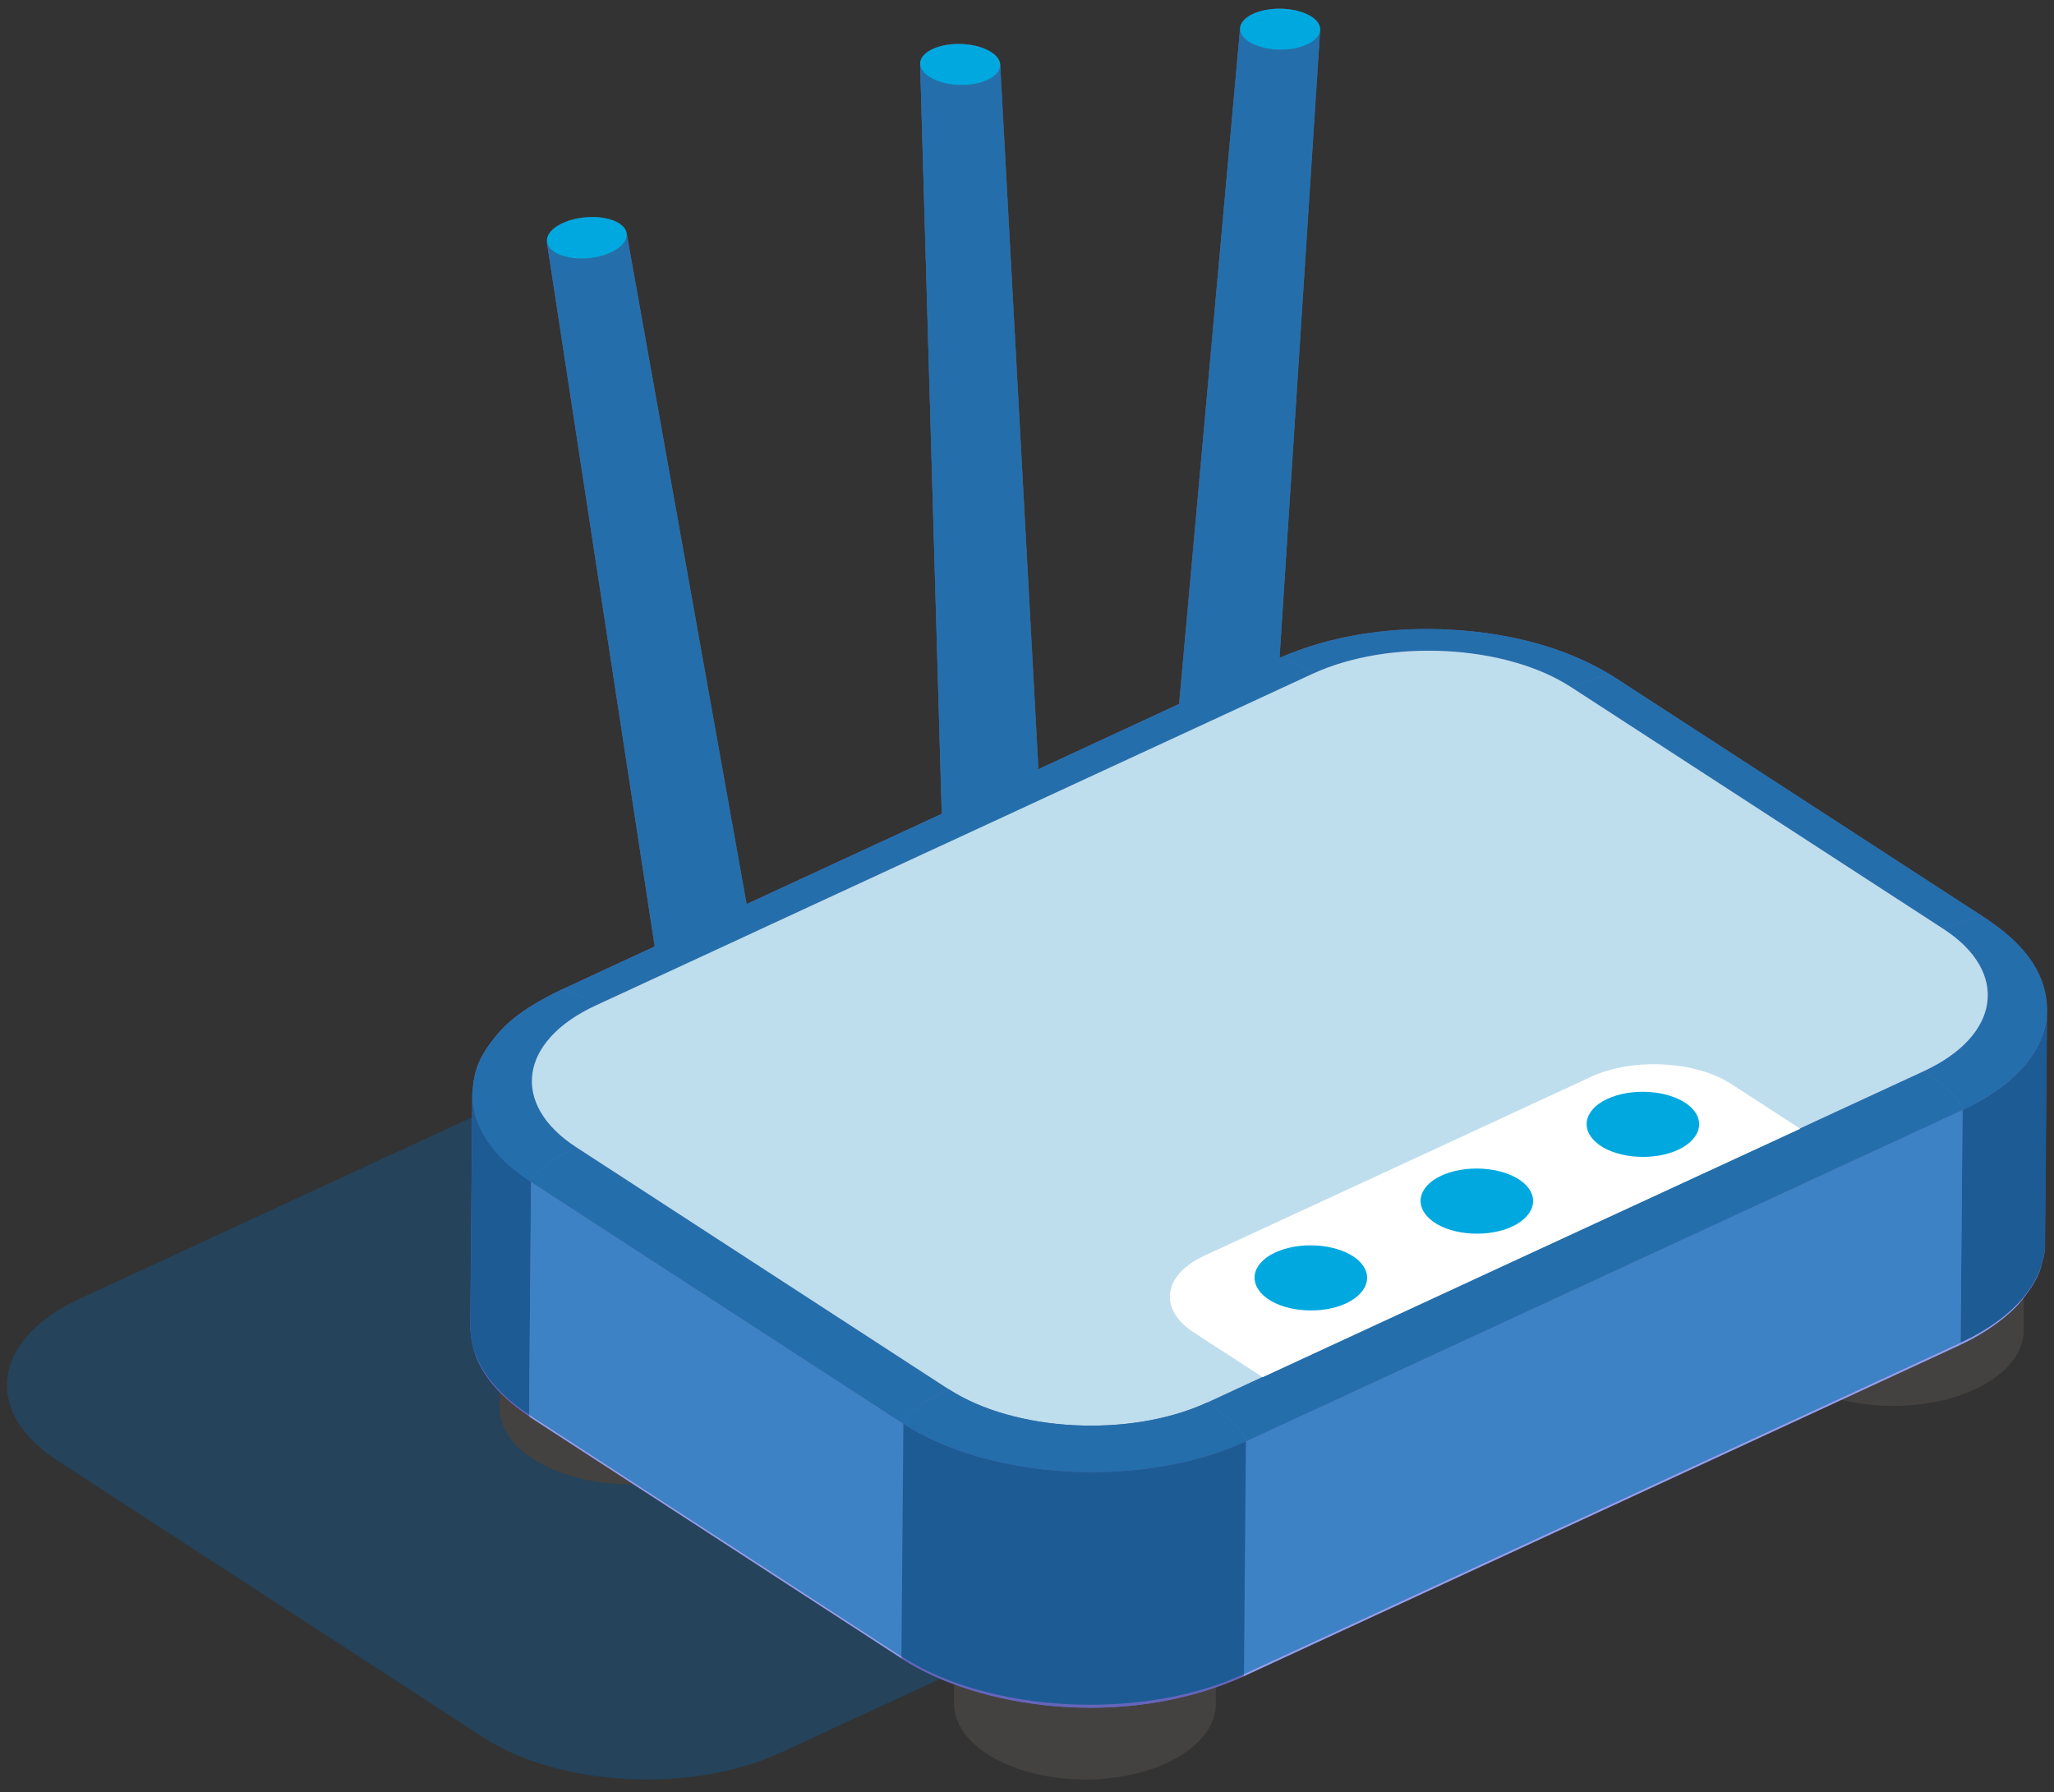 <svg width="149" height="130" viewBox="0 0 149 130" fill="none" xmlns="http://www.w3.org/2000/svg">
<rect x="0" y="0" width="149" height="130" fill="#333333" stroke="none"/>
<g opacity="0.4">
<path d="M116.086 99.643C111.394 101.818 106.687 103.978 101.996 106.168C91.043 111.217 80.106 116.282 69.153 121.346C64.959 123.273 60.78 125.215 56.586 127.157C50.185 130.108 40.584 129.611 35.1 126.054C24.8 119.358 14.5 112.662 4.185 105.966C-1.3 102.409 -0.585 97.142 5.815 94.19C25.654 85.009 45.477 75.843 65.316 66.662C71.686 63.725 81.318 64.207 86.786 67.765C97.102 74.46 107.402 81.156 117.717 87.852C123.186 91.41 122.456 96.692 116.086 99.643Z" fill="#105994"/>
</g>
<path d="M88.211 116.74L88.198 123.608C88.194 125.006 87.273 126.402 85.435 127.47C81.735 129.621 75.73 129.621 72.005 127.47C70.137 126.392 69.204 124.976 69.207 123.561L69.221 116.694C69.217 118.108 70.151 119.524 72.019 120.603C75.744 122.753 81.749 122.753 85.449 120.603C87.287 119.534 88.207 118.138 88.211 116.74Z" fill="#434240"/>
<path d="M85.406 112.824C89.131 114.975 89.15 118.453 85.45 120.603C81.749 122.753 75.745 122.753 72.02 120.603C68.305 118.458 68.285 114.98 71.986 112.83C75.686 110.679 81.691 110.679 85.406 112.824Z" fill="#434240"/>
<path d="M146.815 89.64L146.801 96.508C146.797 97.906 145.877 99.302 144.039 100.37C140.338 102.521 134.334 102.521 130.609 100.37C128.741 99.292 127.807 97.876 127.811 96.461L127.825 89.594C127.821 91.008 128.755 92.424 130.623 93.503C134.347 95.653 140.352 95.653 144.052 93.503C145.891 92.434 146.811 91.038 146.815 89.64Z" fill="#434240"/>
<path d="M144.009 85.723C147.733 87.874 147.753 91.352 144.052 93.502C140.352 95.653 134.347 95.653 130.623 93.502C126.908 91.357 126.888 87.879 130.588 85.729C134.289 83.579 140.293 83.578 144.009 85.723Z" fill="#434240"/>
<path d="M55.24 95.326L55.226 102.194C55.222 103.592 54.302 104.988 52.463 106.057C48.763 108.207 42.758 108.207 39.034 106.057C37.166 104.978 36.232 103.562 36.236 102.148L36.25 95.28C36.246 96.694 37.179 98.11 39.048 99.189C42.772 101.339 48.777 101.339 52.477 99.189C54.316 98.121 55.236 96.725 55.24 95.326Z" fill="#434240"/>
<path d="M52.434 91.41C56.159 93.56 56.178 97.038 52.478 99.189C48.778 101.339 42.773 101.339 39.048 99.189C35.333 97.044 35.314 93.566 39.014 91.415C42.715 89.265 48.719 89.265 52.434 91.41Z" fill="#434240"/>
<path d="M148.483 73.306L148.337 90.187C148.337 90.562 148.295 90.938 148.212 91.292C148.003 92.357 147.544 93.254 146.459 94.548C146.313 94.735 144.936 96.279 142.077 97.615L90.099 121.653C81.398 125.513 70.923 123.865 65.497 120.359L38.496 102.832V102.811C37.349 102.018 35.22 100.495 34.427 98.074C34.386 97.949 34.344 97.824 34.323 97.698C34.281 97.552 34.239 97.427 34.219 97.281C34.156 96.906 34.114 96.551 34.114 96.175L34.26 79.315C34.386 77.688 34.678 76.665 36.159 74.933C37.411 73.431 39.665 72.304 40.52 71.887L47.49 68.652L39.665 17.551C39.686 17.655 39.769 17.759 39.832 17.843C39.54 17.363 39.748 16.799 40.52 16.34C41.626 15.694 43.463 15.547 44.589 16.048C45.153 16.278 45.424 16.633 45.445 16.987V16.904L54.146 65.585L68.314 59.033L66.749 4.634C66.749 4.676 66.77 4.718 66.791 4.76C66.687 4.3 67 3.841 67.73 3.528C68.92 3.007 70.735 3.09 71.82 3.737C72.3 4.008 72.529 4.384 72.529 4.739C72.55 4.718 72.55 4.718 72.55 4.697L75.326 55.799L85.529 51.062L89.953 2.109C89.953 1.755 90.203 1.379 90.725 1.087C91.81 0.503 93.646 0.482 94.815 1.045C95.629 1.421 95.879 1.963 95.629 2.464C95.691 2.381 95.754 2.276 95.754 2.172L92.812 47.723C94.606 46.951 98.779 45.345 105.165 45.678C107.418 45.783 109.567 46.138 111.57 46.701C114.325 47.473 116.224 48.558 117.1 49.121L144.122 66.67C145.541 67.672 148.483 69.737 148.483 73.306Z" fill="#6565BB"/>
<path d="M95.76 2.173L91.774 63.771C91.753 64.313 91.419 64.877 90.773 65.294C89.375 66.254 87.058 66.233 85.577 65.294C84.763 64.752 84.367 64.063 84.429 63.374L89.959 2.111C89.938 1.756 90.188 1.38 90.731 1.088C91.816 0.504 93.652 0.483 94.821 1.046C95.468 1.339 95.781 1.756 95.76 2.173Z" fill="#4D4D4D"/>
<path d="M89.961 2.025L84.437 63.383C84.377 64.057 84.76 64.756 85.576 65.283C87.06 66.242 89.382 66.251 90.785 65.302C91.424 64.869 91.755 64.321 91.785 63.765L95.77 2.171C95.751 2.517 95.495 2.861 94.996 3.137C93.9 3.742 92.07 3.766 90.887 3.191C90.237 2.874 89.924 2.445 89.961 2.025Z" fill="#246FAB"/>
<path d="M90.733 1.092C89.64 1.684 89.713 2.62 90.887 3.191C92.07 3.767 93.9 3.743 94.995 3.138C96.093 2.531 96.015 1.597 94.83 1.036C93.653 0.479 91.829 0.5 90.733 1.092Z" fill="#00A8E0"/>
<path d="M55.346 79.545C53.948 80.63 51.632 80.839 50.15 80.004C49.482 79.629 49.107 79.128 49.023 78.564L39.696 17.635C39.592 17.217 39.863 16.737 40.531 16.341C41.637 15.694 43.473 15.548 44.6 16.049C45.184 16.299 45.476 16.654 45.476 17.05L56.306 77.542C56.431 78.21 56.097 78.94 55.346 79.545Z" fill="#4D4D4D"/>
<path d="M45.456 16.902L56.304 77.546C56.422 78.213 56.102 78.943 55.335 79.539C53.94 80.623 51.627 80.835 50.147 80.011C49.473 79.636 49.095 79.118 49.016 78.567L39.681 17.555C39.73 17.897 40.015 18.218 40.537 18.449C41.681 18.957 43.506 18.821 44.634 18.145C45.255 17.773 45.529 17.318 45.456 16.902Z" fill="#246FAB"/>
<path d="M44.606 16.041C45.746 16.535 45.755 17.474 44.635 18.145C43.507 18.821 41.682 18.957 40.538 18.45C39.391 17.941 39.388 17.004 40.52 16.342C41.643 15.684 43.462 15.546 44.606 16.041Z" fill="#00A8E0"/>
<path d="M75.9 66.211C75.921 66.879 75.525 67.568 74.69 68.068C73.167 68.966 70.851 68.903 69.473 67.902C68.868 67.442 68.555 66.879 68.534 66.316L66.761 4.781V4.635C66.761 4.641 66.766 4.648 66.766 4.655C66.76 4.235 67.078 3.813 67.742 3.529C68.931 3.007 70.746 3.09 71.831 3.737C72.332 4.029 72.562 4.384 72.562 4.739L75.9 66.211Z" fill="#4D4D4D"/>
<path d="M72.557 4.689L75.888 66.205C75.923 66.882 75.515 67.567 74.681 68.064C73.164 68.97 70.843 68.896 69.475 67.897C68.852 67.442 68.54 66.882 68.53 66.325L66.746 4.628C66.752 4.974 66.996 5.327 67.485 5.621C68.558 6.265 70.386 6.354 71.589 5.821C72.251 5.528 72.579 5.11 72.557 4.689Z" fill="#246FAB"/>
<path d="M71.818 3.729C72.889 4.359 72.783 5.292 71.589 5.821C70.387 6.353 68.559 6.265 67.486 5.62C66.41 4.975 66.522 4.045 67.726 3.526C68.921 3.012 70.744 3.097 71.818 3.729Z" fill="#00A8E0"/>
<path d="M92.524 47.84C94.143 47.151 98.442 45.32 105.179 45.671C107.427 45.789 109.581 46.134 111.578 46.698C114.332 47.476 116.23 48.552 117.116 49.124C116.739 48.879 115.478 49.154 113.976 49.849C109.194 46.741 100.778 46.308 95.213 48.883C93.958 48.068 92.891 47.671 92.524 47.84Z" fill="#246FAB"/>
<path d="M117.12 49.124L144.132 66.666C143.755 66.421 142.494 66.696 140.992 67.391L113.979 49.849C115.482 49.155 116.743 48.879 117.12 49.124Z" fill="#246FAB"/>
<path d="M40.538 71.881L87.327 50.245L92.525 47.841C92.892 47.671 93.959 48.068 95.214 48.883L43.227 72.924C41.971 72.109 40.905 71.711 40.538 71.881Z" fill="#246FAB"/>
<path d="M148.354 90.179C148.315 92.877 146.237 95.532 142.222 97.389C142.22 97.495 142.172 97.567 142.085 97.607C144.952 96.281 146.312 94.729 146.458 94.556C147.922 92.822 148.226 91.804 148.354 90.179Z" fill="#939FE7"/>
<path d="M148.5 73.303L148.358 90.178C148.319 92.876 146.24 95.532 142.225 97.388L142.368 80.514C146.383 78.657 148.462 76.002 148.5 73.303Z" fill="#1D5B95"/>
<path d="M144.131 66.666C145.551 67.662 148.506 69.735 148.501 73.304C148.463 76.002 146.384 78.657 142.369 80.514C142.377 79.962 141.125 78.697 139.573 77.689C145.142 75.116 145.778 70.497 140.991 67.391C142.493 66.696 143.754 66.421 144.131 66.666Z" fill="#246FAB"/>
<path d="M38.499 102.822C38.423 102.772 38.383 102.701 38.384 102.609C35.492 100.731 34.09 98.441 34.123 96.181C34.12 99.75 37.078 101.825 38.499 102.822Z" fill="#6565BB"/>
<path d="M34.123 96.18L34.265 79.305C34.233 81.566 35.635 83.856 38.527 85.733L38.384 102.608C35.492 100.73 34.09 98.44 34.123 96.18Z" fill="#1D5B95"/>
<path d="M34.261 79.306C34.39 77.682 34.694 76.665 36.161 74.929C37.418 73.442 39.683 72.308 40.536 71.88C40.903 71.711 41.97 72.108 43.224 72.923C37.638 75.506 37.018 80.113 41.807 83.221C40.001 84.056 38.531 85.181 38.523 85.734C35.631 83.856 34.229 81.566 34.261 79.306Z" fill="#246FAB"/>
<path d="M65.505 120.364L38.493 102.822C38.417 102.772 38.377 102.701 38.378 102.608L65.39 120.15C65.389 120.243 65.429 120.314 65.505 120.364Z" fill="#939FE7"/>
<path d="M142.088 97.607L90.101 121.647C90.188 121.607 90.235 121.535 90.237 121.429L142.224 97.389C142.223 97.495 142.175 97.567 142.088 97.607Z" fill="#939FE7"/>
<path d="M65.533 103.275L65.39 120.15L38.378 102.608L38.521 85.734L65.533 103.275Z" fill="#3D82C4"/>
<path d="M90.1 121.647C90.187 121.607 90.234 121.535 90.236 121.429C82.84 124.849 71.733 124.267 65.393 120.15C65.392 120.243 65.432 120.314 65.508 120.363C70.937 123.869 81.401 125.511 90.1 121.647Z" fill="#6565BB"/>
<path d="M68.818 100.764C67.012 101.599 65.542 102.724 65.534 103.276L38.523 85.734C38.53 85.182 40 84.057 41.806 83.222L68.818 100.764Z" fill="#246FAB"/>
<path d="M142.365 80.514L142.223 97.388L90.235 121.429L90.378 104.554L142.365 80.514Z" fill="#3D82C4"/>
<path d="M139.569 77.689C141.122 78.697 142.373 79.962 142.365 80.514L90.378 104.555C90.386 104.002 89.134 102.737 87.582 101.729L139.569 77.689Z" fill="#246FAB"/>
<path d="M139.566 77.694C135.467 79.594 131.355 81.48 127.256 83.394C117.687 87.805 108.132 92.23 98.563 96.654C94.899 98.338 91.248 100.034 87.583 101.731C81.991 104.309 73.603 103.875 68.812 100.767C59.814 94.917 50.815 89.067 41.803 83.217C37.012 80.11 37.636 75.508 43.228 72.93C60.56 64.908 77.879 56.9 95.211 48.879C100.776 46.313 109.191 46.734 113.969 49.843C122.981 55.692 131.979 61.542 140.991 67.392C145.769 70.5 145.131 75.115 139.566 77.694Z" fill="#BFDEED"/>
<path d="M130.588 81.877C117.585 87.871 104.599 93.884 91.596 99.897C89.936 98.809 88.257 97.739 86.597 96.651C84.015 94.972 84.347 92.483 87.372 91.081C96.723 86.765 106.093 82.43 115.445 78.095C118.451 76.712 123.007 76.952 125.59 78.63C127.25 79.719 128.928 80.788 130.588 81.877Z" fill="white"/>
<path d="M87.582 101.728C89.134 102.737 90.386 104.001 90.378 104.554C82.982 107.974 71.875 107.392 65.535 103.275C65.543 102.723 67.013 101.598 68.819 100.763C73.605 103.872 81.997 104.312 87.582 101.728Z" fill="#246FAB"/>
<path d="M90.378 104.554L90.236 121.429C82.84 124.849 71.733 124.268 65.393 120.15L65.536 103.276C71.876 107.393 82.982 107.974 90.378 104.554Z" fill="#1D5B95"/>
<path d="M97.975 94.372C96.405 95.286 93.802 95.286 92.207 94.372C90.613 93.434 90.613 91.934 92.184 91.019C93.779 90.105 96.358 90.105 97.975 91.019C99.57 91.934 99.57 93.434 97.975 94.372Z" fill="#00A8E0"/>
<path d="M110.018 88.803C108.448 89.717 105.845 89.717 104.25 88.803C102.656 87.865 102.656 86.364 104.227 85.449C105.822 84.535 108.401 84.535 110.018 85.449C111.613 86.364 111.613 87.865 110.018 88.803Z" fill="#00A8E0"/>
<path d="M122.063 83.233C120.492 84.147 117.89 84.147 116.295 83.233C114.701 82.295 114.701 80.795 116.272 79.88C117.867 78.966 120.446 78.966 122.063 79.88C123.658 80.795 123.658 82.295 122.063 83.233Z" fill="#00A8E0"/>
</svg>
